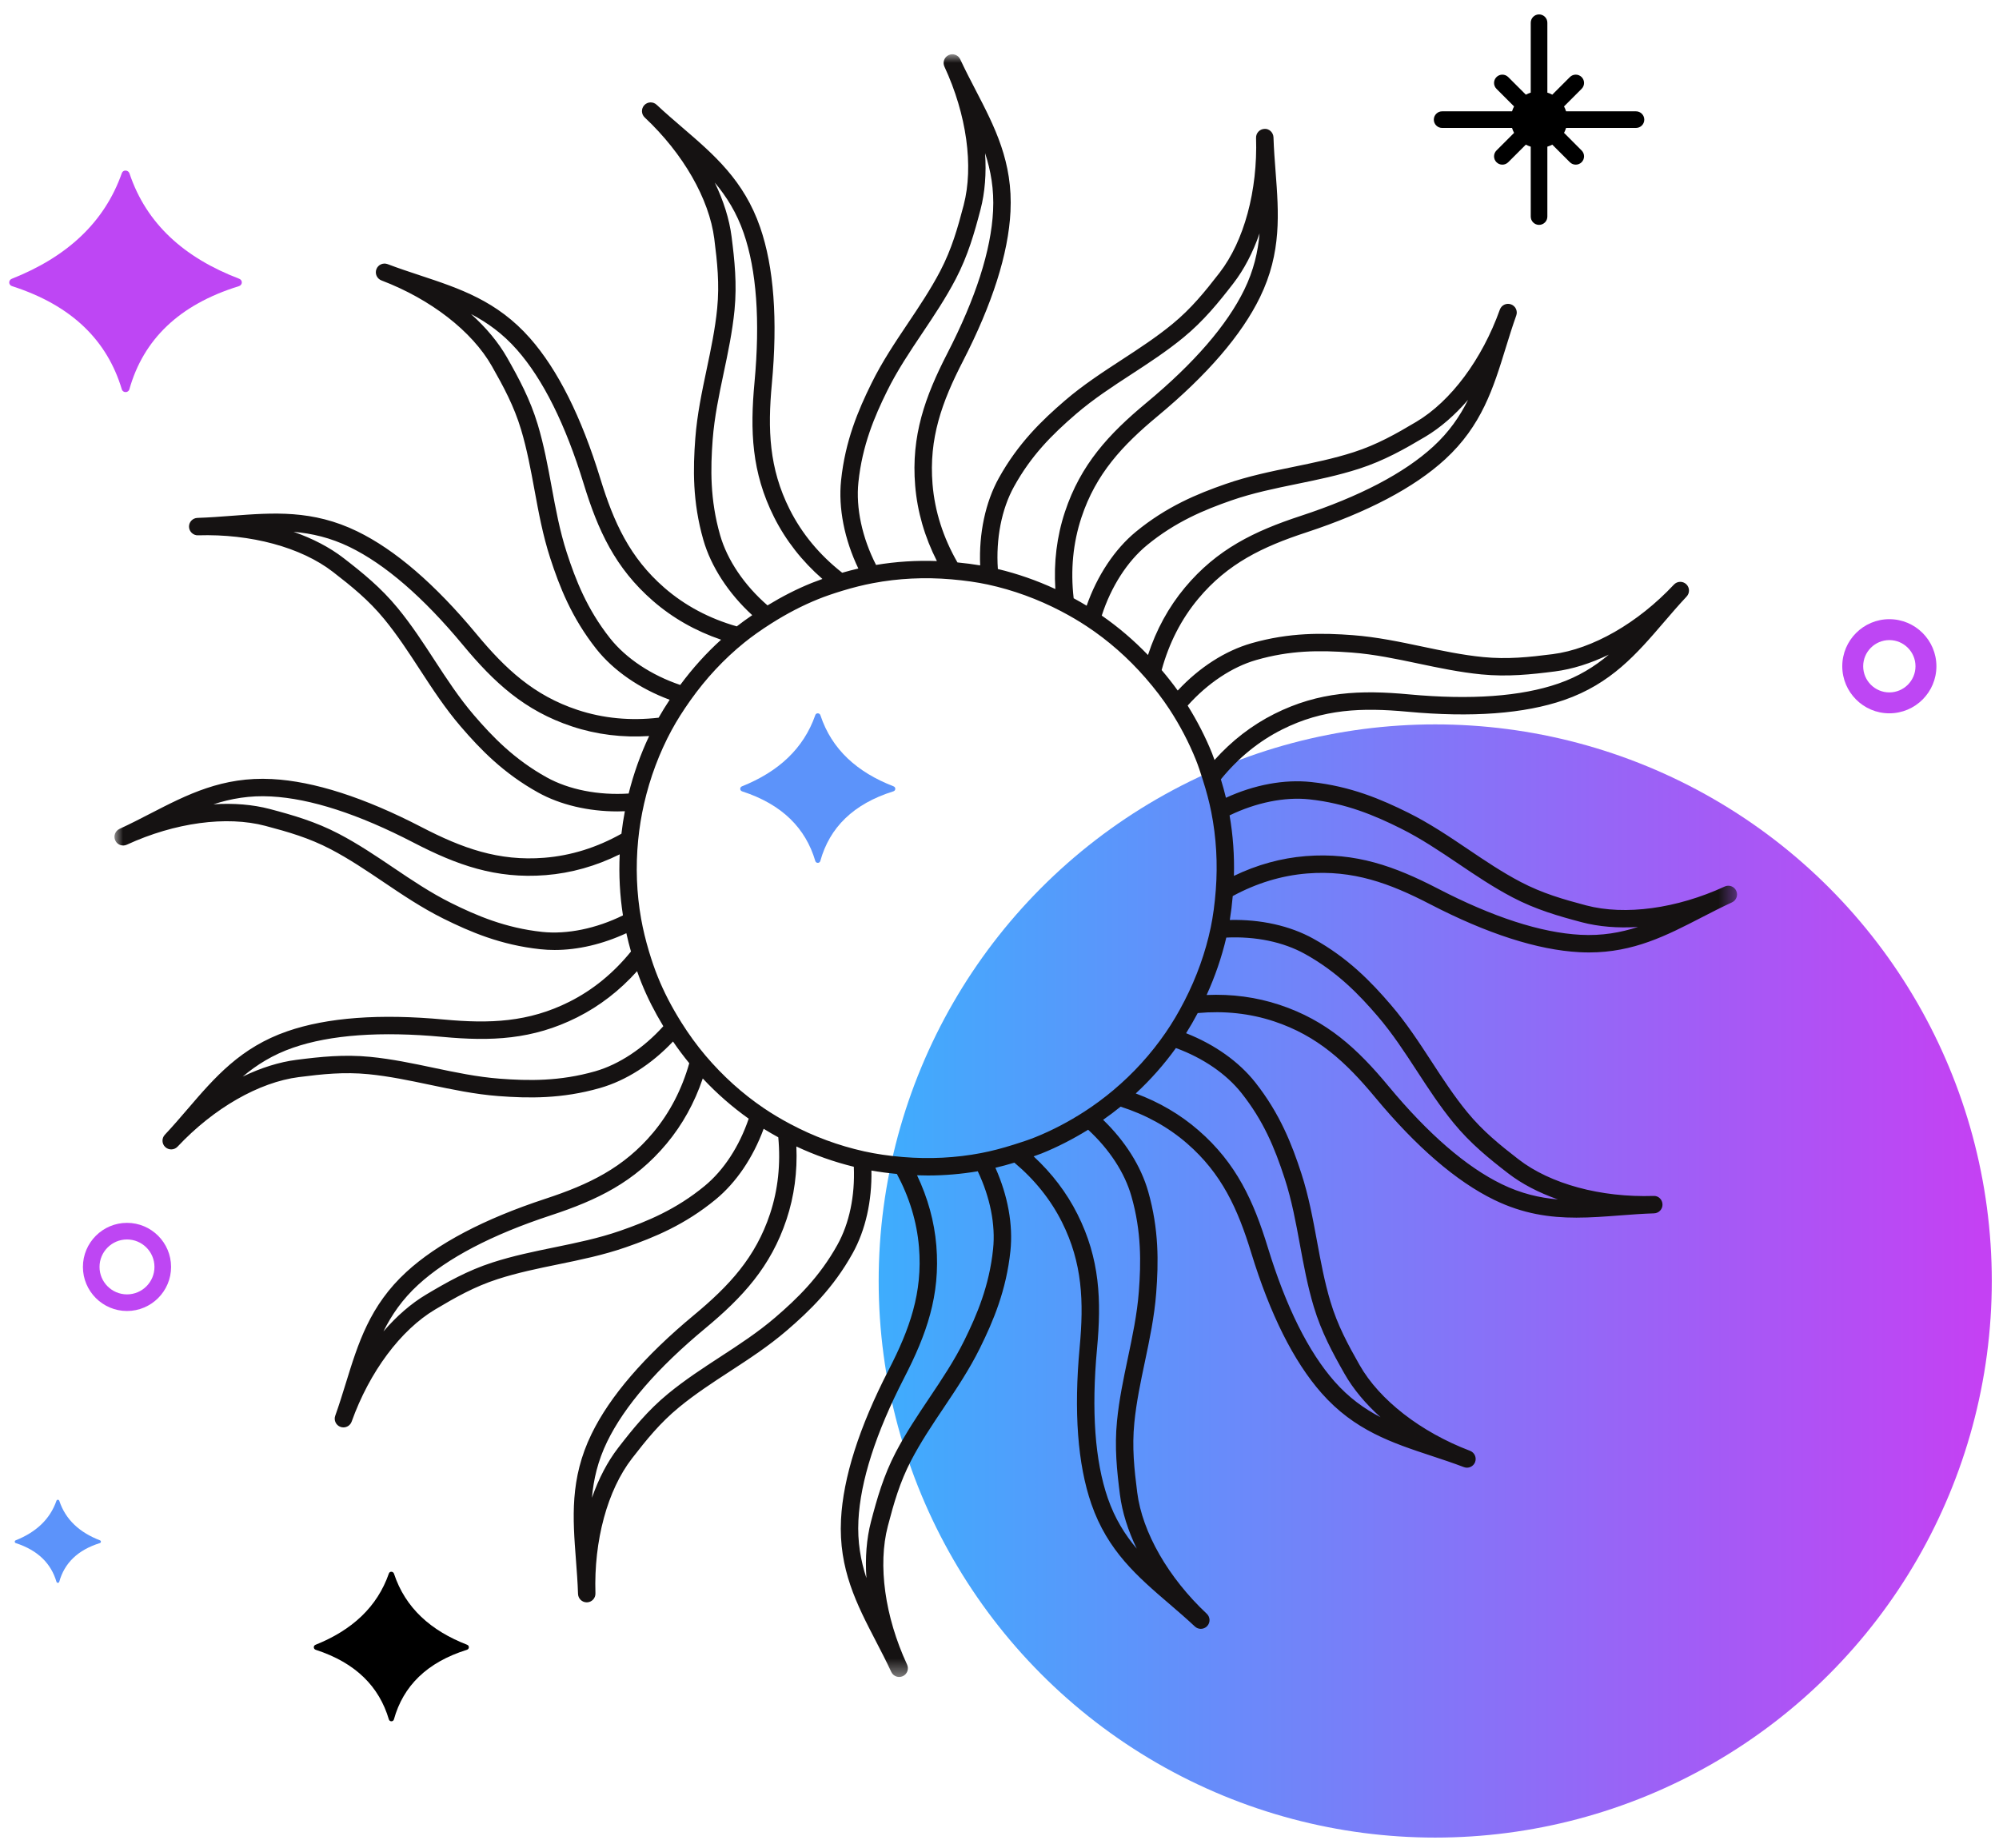 <?xml version="1.0" encoding="UTF-8"?>
<svg width="119px" height="110px" viewBox="0 0 119 110" version="1.1" xmlns="http://www.w3.org/2000/svg" xmlns:xlink="http://www.w3.org/1999/xlink">
    <title>Signe-Solaire</title>
    <defs>
        <linearGradient x1="98.814%" y1="50%" x2="0%" y2="50%" id="linearGradient-1">
            <stop stop-color="#C441F3" offset="0%"></stop>
            <stop stop-color="#3EADFD" offset="100%"></stop>
        </linearGradient>
        <polygon id="path-2" points="0 0 96.593 0 96.593 96.593 0 96.593"></polygon>
    </defs>
    <g id="Page-1" stroke="none" stroke-width="1" fill="none" fill-rule="evenodd">
        <g id="DESKTOP---HOME-ASTROLOGIE-V1" transform="translate(-662, -2129)">
            <g id="Group-2" transform="translate(602, 2091)">
                <g id="Signe-Solaire" transform="translate(60.549, 38.858)">
                    <circle id="Oval" fill="url(#linearGradient-1)" cx="84.89" cy="75.394" r="33.132"></circle>
                    <g id="Group-3" transform="translate(6.264, 2.372)">
                        <mask id="mask-3" fill="white">
                            <use xlink:href="#path-2"></use>
                        </mask>
                        <g id="Clip-2"></g>
                        <path d="M87.268,52.414 C84.918,52.29 82.065,51.365 78.787,49.667 C76.212,48.333 73.886,47.495 70.918,47.73 C69.449,47.848 68.015,48.246 66.642,48.907 C66.675,47.689 66.588,46.483 66.383,45.306 C67.954,44.545 69.665,44.194 71.132,44.352 C73.325,44.587 75.038,45.32 76.562,46.078 C77.771,46.679 78.901,47.441 79.994,48.177 C81.018,48.868 82.077,49.583 83.224,50.184 C84.619,50.916 85.97,51.303 87.346,51.666 C88.358,51.934 89.498,52.025 90.7,51.947 C89.657,52.286 88.543,52.483 87.268,52.414 M70.867,53.553 C72.795,54.623 74.087,55.965 75.196,57.257 C76.076,58.281 76.82,59.423 77.54,60.527 C78.214,61.562 78.911,62.632 79.733,63.632 C80.731,64.847 81.825,65.73 82.953,66.602 C83.78,67.243 84.795,67.77 85.93,68.166 C84.838,68.072 83.736,67.818 82.59,67.26 C80.475,66.232 78.207,64.27 75.848,61.429 C73.997,59.198 72.184,57.52 69.354,56.582 C67.975,56.125 66.52,55.932 65.017,55.998 C65.524,54.885 65.916,53.74 66.188,52.58 C67.925,52.497 69.576,52.837 70.867,53.553 M67.098,61.842 C68.388,63.474 69.058,65.056 69.666,66.928 C70.084,68.212 70.331,69.552 70.569,70.848 C70.793,72.063 71.024,73.319 71.397,74.559 C71.849,76.062 72.519,77.3 73.223,78.54 C73.741,79.451 74.475,80.329 75.37,81.131 C74.398,80.625 73.479,79.965 72.635,79.008 C71.078,77.243 69.742,74.558 68.661,71.029 C67.812,68.257 66.786,66.01 64.535,64.055 C63.449,63.11 62.194,62.376 60.798,61.859 C61.686,61.037 62.486,60.131 63.189,59.155 C64.81,59.751 66.191,60.694 67.098,61.842 M60.538,67.971 C61.145,70.091 61.11,71.954 60.982,73.651 C60.88,74.996 60.598,76.329 60.326,77.618 C60.071,78.827 59.807,80.078 59.681,81.367 C59.528,82.929 59.677,84.328 59.857,85.743 C59.99,86.782 60.335,87.873 60.858,88.956 C60.151,88.118 59.552,87.159 59.135,85.953 C58.367,83.731 58.151,80.74 58.492,77.062 C58.76,74.175 58.665,71.706 57.327,69.043 C56.684,67.762 55.806,66.611 54.718,65.604 C54.879,65.547 55.04,65.491 55.201,65.427 C56.141,65.048 57.067,64.571 57.964,64.018 C59.227,65.183 60.139,66.573 60.538,67.971 M52.306,71.119 C52.077,73.312 51.348,75.027 50.596,76.553 C49.998,77.764 49.239,78.896 48.505,79.991 C47.817,81.016 47.106,82.078 46.507,83.226 C45.781,84.619 45.397,85.972 45.036,87.351 C44.771,88.364 44.684,89.505 44.764,90.704 C44.423,89.662 44.225,88.55 44.288,87.276 C44.406,84.926 45.323,82.071 47.012,78.788 C48.339,76.21 49.172,73.884 48.927,70.914 C48.808,69.478 48.419,68.075 47.779,66.729 C47.991,66.736 48.203,66.742 48.414,66.742 C49.422,66.742 50.419,66.655 51.394,66.491 C52.13,68.042 52.457,69.672 52.306,71.119 M43.04,70.864 C41.97,72.792 40.628,74.084 39.336,75.193 C38.312,76.073 37.171,76.817 36.066,77.536 C35.031,78.211 33.961,78.908 32.96,79.73 C31.746,80.727 30.862,81.822 29.99,82.949 C29.35,83.777 28.822,84.792 28.426,85.926 C28.519,84.835 28.774,83.734 29.331,82.587 C30.36,80.471 32.322,78.204 35.164,75.846 C37.395,73.993 39.073,72.18 40.011,69.351 C40.468,67.973 40.661,66.518 40.595,65.015 C41.694,65.53 42.839,65.935 44.015,66.223 C44.088,67.949 43.751,69.585 43.04,70.864 M35.133,67.366 C33.431,68.768 31.708,69.477 30.099,70.036 C28.824,70.479 27.489,70.753 26.197,71.018 C24.987,71.266 23.736,71.522 22.504,71.92 C21.007,72.404 19.784,73.098 18.56,73.827 C17.661,74.362 16.797,75.113 16.013,76.025 C16.5,75.043 17.14,74.111 18.08,73.248 C19.814,71.657 22.471,70.266 25.978,69.114 C28.733,68.209 30.959,67.138 32.869,64.849 C33.814,63.717 34.534,62.413 35.022,60.967 C35.862,61.865 36.778,62.665 37.757,63.361 C37.194,65.013 36.274,66.427 35.133,67.366 M28.621,60.538 C26.501,61.144 24.638,61.108 22.94,60.98 C21.594,60.878 20.261,60.597 18.971,60.325 C17.762,60.07 16.513,59.807 15.223,59.68 C13.659,59.527 12.26,59.676 10.847,59.856 C9.808,59.988 8.717,60.333 7.635,60.856 C8.473,60.15 9.431,59.551 10.637,59.134 C12.861,58.366 15.852,58.15 19.528,58.491 C22.416,58.76 24.886,58.664 27.549,57.327 C28.884,56.656 30.078,55.732 31.112,54.58 C31.198,54.828 31.286,55.064 31.378,55.291 C31.724,56.15 32.153,56.994 32.674,57.856 C31.503,59.158 30.046,60.13 28.621,60.538 M25.462,52.242 C23.27,52.007 21.557,51.273 20.032,50.516 C18.822,49.915 17.693,49.153 16.6,48.416 C15.576,47.725 14.516,47.011 13.369,46.41 C11.975,45.679 10.624,45.291 9.248,44.927 C8.236,44.66 7.095,44.569 5.895,44.646 C6.937,44.307 8.054,44.109 9.326,44.18 C11.675,44.304 14.528,45.228 17.806,46.927 C20.38,48.261 22.703,49.099 25.675,48.863 C27.192,48.742 28.669,48.323 30.078,47.625 C30.021,48.851 30.085,50.068 30.271,51.259 C28.684,52.041 26.949,52.4 25.462,52.242 M25.727,43.04 C23.799,41.97 22.507,40.628 21.398,39.337 C20.519,38.314 19.775,37.172 19.055,36.069 C18.381,35.033 17.683,33.963 16.86,32.962 C15.862,31.746 14.768,30.863 13.641,29.991 C12.813,29.351 11.798,28.823 10.662,28.428 C11.754,28.522 12.856,28.775 14.004,29.333 C16.12,30.363 18.388,32.325 20.746,35.165 C22.598,37.397 24.411,39.075 27.24,40.012 C28.702,40.497 30.243,40.685 31.831,40.583 C31.316,41.671 30.907,42.817 30.61,44.006 C28.821,44.121 27.059,43.78 25.727,43.04 M29.495,34.752 C28.128,33.021 27.453,31.284 26.927,29.665 C26.51,28.382 26.263,27.043 26.025,25.747 C25.801,24.532 25.57,23.275 25.197,22.034 C24.744,20.53 24.075,19.293 23.371,18.053 C22.853,17.143 22.119,16.265 21.225,15.463 C22.196,15.97 23.115,16.629 23.959,17.586 C25.514,19.349 26.851,22.034 27.933,25.565 C28.782,28.337 29.808,30.584 32.058,32.539 C33.232,33.56 34.594,34.331 36.113,34.849 C35.226,35.652 34.412,36.554 33.681,37.542 C31.965,36.963 30.451,35.962 29.495,34.752 M36.055,28.623 C35.448,26.504 35.484,24.64 35.612,22.943 C35.714,21.596 35.995,20.263 36.267,18.974 C36.523,17.765 36.786,16.515 36.913,15.226 C37.065,13.663 36.917,12.265 36.737,10.85 C36.604,9.812 36.259,8.721 35.737,7.638 C36.442,8.477 37.042,9.435 37.458,10.641 C38.227,12.865 38.443,15.856 38.102,19.532 C37.833,22.418 37.929,24.886 39.266,27.551 C39.966,28.943 40.934,30.177 42.145,31.233 C41.922,31.312 41.712,31.39 41.514,31.469 C40.621,31.829 39.755,32.272 38.877,32.806 C37.505,31.618 36.481,30.112 36.055,28.623 M44.288,25.475 C44.517,23.281 45.245,21.567 45.999,20.041 C46.596,18.829 47.356,17.696 48.091,16.6 C48.778,15.575 49.489,14.515 50.087,13.368 C50.813,11.974 51.197,10.621 51.557,9.242 C51.822,8.23 51.909,7.089 51.829,5.889 C52.17,6.931 52.369,8.044 52.305,9.318 C52.188,11.668 51.271,14.523 49.581,17.806 C48.254,20.384 47.421,22.709 47.667,25.679 C47.796,27.231 48.233,28.736 48.96,30.167 C47.732,30.123 46.52,30.2 45.338,30.398 C44.513,28.785 44.127,27.011 44.288,25.475 M53.554,25.73 C54.562,23.911 55.764,22.684 57.257,21.4 C58.281,20.521 59.422,19.777 60.526,19.058 C61.561,18.383 62.632,17.686 63.633,16.863 C64.846,15.868 65.73,14.773 66.604,13.644 C67.245,12.816 67.772,11.801 68.168,10.665 C68.074,11.758 67.821,12.86 67.263,14.007 C66.233,16.123 64.271,18.391 61.43,20.748 C59.198,22.601 57.519,24.414 56.582,27.242 C56.098,28.704 55.91,30.245 56.012,31.833 C54.9,31.319 53.754,30.92 52.589,30.641 C52.467,28.844 52.809,27.072 53.554,25.73 M61.461,29.227 C63.164,27.826 64.886,27.116 66.494,26.557 C67.769,26.114 69.104,25.841 70.395,25.576 C71.606,25.328 72.857,25.071 74.09,24.673 C75.588,24.189 76.81,23.495 78.034,22.767 C78.934,22.231 79.797,21.48 80.581,20.569 C80.093,21.551 79.453,22.483 78.513,23.346 C76.78,24.937 74.123,26.327 70.616,27.48 C67.86,28.385 65.634,29.457 63.724,31.745 C62.749,32.914 62.014,34.263 61.526,35.761 C60.679,34.88 59.758,34.095 58.774,33.413 C59.323,31.708 60.286,30.195 61.461,29.227 M67.973,36.057 C69.972,35.483 71.689,35.465 73.653,35.613 C75,35.715 76.333,35.997 77.623,36.269 C78.832,36.524 80.082,36.787 81.37,36.914 C82.936,37.067 84.334,36.918 85.747,36.738 C86.786,36.605 87.877,36.26 88.96,35.737 C88.121,36.443 87.162,37.043 85.956,37.459 C83.732,38.228 80.741,38.444 77.065,38.103 C74.177,37.834 71.708,37.93 69.045,39.267 C67.711,39.937 66.519,40.859 65.487,42.008 C65.438,41.874 65.392,41.74 65.338,41.605 C64.946,40.633 64.456,39.683 63.888,38.771 C65.064,37.453 66.533,36.468 67.973,36.057 M63.702,56.341 C63.702,56.342 63.701,56.342 63.701,56.343 C63.701,56.343 63.701,56.344 63.7,56.344 C63.341,57.044 62.973,57.665 62.576,58.241 C62.575,58.241 62.575,58.242 62.575,58.242 C61.701,59.514 60.653,60.667 59.461,61.667 C59.461,61.667 59.461,61.667 59.46,61.667 L59.458,61.669 C59.458,61.669 59.458,61.669 59.458,61.67 C58.912,62.128 58.336,62.554 57.745,62.936 C56.798,63.548 55.812,64.062 54.814,64.464 C54.406,64.628 53.994,64.76 53.537,64.905 L53.536,64.905 C52.832,65.127 52.198,65.291 51.596,65.406 C51.595,65.407 51.594,65.407 51.593,65.407 C50.091,65.695 48.529,65.774 46.949,65.644 L46.948,65.644 C46.099,65.574 45.34,65.462 44.627,65.304 C43.107,64.966 41.635,64.423 40.254,63.688 C40.253,63.688 40.253,63.688 40.252,63.688 C39.666,63.377 39.146,63.066 38.661,62.737 C38.66,62.737 38.66,62.737 38.659,62.736 C37.386,61.874 36.218,60.821 35.188,59.607 C34.675,59.001 34.193,58.339 33.755,57.641 C33.171,56.712 32.708,55.817 32.34,54.903 C32.156,54.448 31.985,53.951 31.815,53.383 C31.815,53.383 31.815,53.383 31.815,53.383 L31.815,53.382 C31.621,52.737 31.466,52.091 31.353,51.464 C31.081,49.938 31.022,48.361 31.177,46.776 C31.249,46.046 31.367,45.318 31.528,44.614 C31.882,43.065 32.435,41.588 33.172,40.225 C33.172,40.225 33.172,40.225 33.173,40.225 C33.473,39.67 33.839,39.09 34.289,38.455 C34.29,38.454 34.29,38.454 34.291,38.453 C34.291,38.453 34.291,38.452 34.291,38.452 C35.215,37.149 36.29,35.998 37.484,35.031 C37.484,35.031 37.485,35.031 37.485,35.03 C37.954,34.651 38.483,34.275 39.101,33.883 C40.039,33.288 40.956,32.813 41.902,32.431 C42.316,32.264 42.779,32.105 43.357,31.929 L43.358,31.929 C43.972,31.742 44.574,31.592 45.147,31.483 L45.148,31.483 C46.658,31.196 48.231,31.118 49.82,31.255 L49.821,31.255 C50.638,31.326 51.347,31.427 51.989,31.565 C53.492,31.89 54.968,32.428 56.375,33.164 C56.375,33.165 56.376,33.165 56.376,33.165 C56.908,33.444 57.414,33.741 57.879,34.049 C59.16,34.894 60.336,35.928 61.376,37.122 C61.939,37.77 62.408,38.383 62.809,38.997 L62.81,38.999 C63.434,39.955 63.96,40.962 64.376,41.993 C64.525,42.363 64.644,42.735 64.77,43.129 L64.794,43.204 L64.794,43.205 C65.01,43.88 65.174,44.504 65.295,45.113 C65.592,46.615 65.683,48.173 65.563,49.744 C65.499,50.583 65.4,51.313 65.262,51.976 L65.262,51.977 C64.949,53.467 64.424,54.935 63.702,56.341 M96.546,49.796 C96.426,49.536 96.117,49.421 95.858,49.541 C95.857,49.542 95.857,49.542 95.856,49.542 C93.004,50.856 89.923,51.275 87.61,50.664 C86.244,50.302 85.007,49.948 83.706,49.266 C82.61,48.691 81.574,47.993 80.574,47.318 C79.453,46.562 78.294,45.781 77.024,45.149 C75.413,44.349 73.598,43.573 71.242,43.321 C69.64,43.149 67.857,43.482 66.167,44.258 C66.081,43.902 65.981,43.537 65.865,43.16 C66.897,41.891 68.121,40.892 69.511,40.194 C71.954,38.967 74.259,38.884 76.969,39.135 C80.794,39.491 83.931,39.257 86.295,38.44 C89.091,37.474 90.622,35.691 92.243,33.803 C92.673,33.302 93.117,32.785 93.587,32.284 C93.589,32.281 93.591,32.28 93.592,32.278 C93.788,32.069 93.778,31.741 93.569,31.545 C93.36,31.349 93.032,31.359 92.836,31.568 L92.835,31.569 C90.687,33.859 87.988,35.406 85.616,35.709 C84.211,35.888 82.93,36.026 81.471,35.882 C80.24,35.761 79.018,35.503 77.837,35.254 C76.514,34.975 75.146,34.687 73.731,34.579 C71.936,34.444 69.961,34.408 67.687,35.059 C66.115,35.509 64.577,36.501 63.297,37.876 C63.01,37.475 62.692,37.071 62.34,36.656 C62.778,35.052 63.508,33.622 64.521,32.409 C66.272,30.31 68.353,29.315 70.939,28.466 C74.588,27.266 77.373,25.801 79.215,24.11 C81.394,22.11 82.087,19.864 82.82,17.486 C83.016,16.853 83.218,16.199 83.45,15.549 C83.546,15.28 83.406,14.983 83.136,14.887 C82.867,14.79 82.569,14.93 82.473,15.2 L82.472,15.202 C81.415,18.158 79.558,20.653 77.503,21.876 C76.288,22.599 75.168,23.235 73.771,23.686 C72.593,24.066 71.37,24.317 70.187,24.56 C68.863,24.831 67.494,25.112 66.154,25.578 C64.455,26.168 62.631,26.922 60.802,28.426 C59.54,29.465 58.498,31.044 57.875,32.825 C57.625,32.673 57.367,32.526 57.102,32.382 C56.909,30.709 57.062,29.091 57.567,27.568 C58.427,24.975 59.998,23.285 62.093,21.546 C65.047,19.094 67.101,16.71 68.195,14.461 C69.489,11.801 69.311,9.458 69.122,6.977 C69.071,6.319 69.02,5.639 68.997,4.952 C68.997,4.949 68.997,4.946 68.997,4.944 C68.988,4.658 68.738,4.419 68.462,4.442 C68.176,4.452 67.951,4.691 67.96,4.977 L67.96,4.98 C68.06,8.117 67.247,11.119 65.784,13.01 C64.916,14.131 64.106,15.134 62.975,16.062 C62.018,16.848 60.971,17.53 59.96,18.189 C58.828,18.927 57.657,19.69 56.581,20.614 C55.216,21.787 53.794,23.158 52.647,25.226 C51.847,26.666 51.455,28.529 51.536,30.425 C51.115,30.354 50.666,30.296 50.184,30.249 C49.336,28.774 48.835,27.21 48.701,25.594 C48.475,22.869 49.258,20.7 50.504,18.281 C52.262,14.866 53.216,11.868 53.341,9.37 C53.489,6.416 52.407,4.33 51.261,2.122 C50.955,1.534 50.64,0.926 50.349,0.3 C50.229,0.041 49.921,-0.072 49.661,0.048 C49.401,0.169 49.288,0.477 49.409,0.737 C50.731,3.586 51.159,6.667 50.554,8.98 C50.196,10.349 49.844,11.589 49.167,12.889 C48.595,13.985 47.901,15.021 47.229,16.023 C46.476,17.146 45.696,18.309 45.069,19.582 C44.273,21.195 43.502,23.012 43.256,25.367 C43.084,27.014 43.458,28.891 44.284,30.612 C43.968,30.685 43.648,30.769 43.323,30.863 C41.979,29.809 40.924,28.541 40.193,27.085 C38.966,24.641 38.883,22.337 39.134,19.628 C39.49,15.804 39.256,12.666 38.439,10.302 C37.473,7.507 35.69,5.977 33.802,4.356 C33.3,3.924 32.78,3.478 32.276,3.006 C32.067,2.81 31.739,2.82 31.543,3.029 C31.347,3.238 31.358,3.566 31.567,3.762 C33.857,5.91 35.405,8.609 35.708,10.981 C35.887,12.386 36.023,13.668 35.881,15.125 C35.76,16.357 35.502,17.578 35.253,18.76 C34.974,20.082 34.685,21.45 34.578,22.864 C34.442,24.658 34.406,26.632 35.057,28.908 C35.514,30.501 36.561,32.102 37.967,33.388 C37.638,33.612 37.333,33.833 37.048,34.055 C35.412,33.59 33.962,32.82 32.738,31.757 C30.675,29.963 29.722,27.862 28.925,25.261 C27.799,21.588 26.39,18.775 24.737,16.9 C22.78,14.681 20.549,13.942 18.186,13.161 C17.558,12.953 16.908,12.738 16.263,12.493 C15.995,12.392 15.696,12.525 15.594,12.793 C15.492,13.061 15.627,13.36 15.895,13.462 C15.895,13.462 15.896,13.463 15.896,13.463 C18.831,14.58 21.288,16.487 22.469,18.566 C23.168,19.797 23.781,20.931 24.204,22.333 C24.56,23.519 24.786,24.747 25.005,25.935 C25.249,27.264 25.502,28.638 25.94,29.986 C26.496,31.697 27.214,33.536 28.682,35.395 C29.703,36.687 31.272,37.767 33.053,38.424 C32.808,38.793 32.591,39.146 32.395,39.491 C30.716,39.686 29.093,39.533 27.566,39.027 C24.971,38.168 23.282,36.597 21.544,34.503 C19.092,31.548 16.708,29.495 14.457,28.401 C11.798,27.107 9.455,27.285 6.973,27.474 C6.315,27.524 5.635,27.576 4.947,27.598 C4.945,27.598 4.943,27.599 4.94,27.599 C4.654,27.607 4.429,27.847 4.439,28.133 C4.448,28.42 4.7,28.648 4.974,28.635 L4.976,28.635 C8.115,28.538 11.116,29.349 13.006,30.812 C14.125,31.678 15.128,32.486 16.059,33.62 C16.845,34.577 17.527,35.623 18.186,36.635 C18.924,37.767 19.687,38.937 20.611,40.013 C21.783,41.377 23.153,42.798 25.224,43.947 C26.54,44.678 28.213,45.07 29.942,45.07 C30.089,45.07 30.237,45.065 30.385,45.059 C30.301,45.502 30.231,45.948 30.18,46.399 C28.721,47.219 27.18,47.702 25.592,47.829 C22.868,48.047 20.699,47.258 18.284,46.006 C14.874,44.239 11.878,43.276 9.381,43.144 C6.432,42.987 4.337,44.064 2.126,45.204 C1.538,45.507 0.93,45.82 0.305,46.108 C0.304,46.109 0.303,46.109 0.302,46.11 C0.042,46.23 -0.072,46.538 0.048,46.798 C0.167,47.058 0.476,47.171 0.736,47.052 C0.736,47.051 0.736,47.051 0.737,47.051 C3.589,45.738 6.671,45.318 8.983,45.93 C10.349,46.292 11.587,46.646 12.887,47.328 C13.984,47.903 15.019,48.601 16.02,49.276 C17.14,50.032 18.3,50.813 19.57,51.445 C21.181,52.245 22.997,53.021 25.351,53.273 C25.631,53.303 25.915,53.318 26.203,53.318 C27.59,53.318 29.064,52.973 30.474,52.319 C30.553,52.68 30.644,53.044 30.748,53.41 C29.711,54.69 28.481,55.698 27.083,56.4 C24.641,57.626 22.336,57.709 19.625,57.459 C15.801,57.102 12.663,57.336 10.298,58.154 C7.503,59.119 5.972,60.902 4.352,62.79 C3.92,63.293 3.474,63.813 3.001,64.316 C2.805,64.525 2.815,64.853 3.025,65.049 C3.125,65.142 3.252,65.189 3.379,65.189 C3.518,65.189 3.656,65.134 3.758,65.025 C5.907,62.735 8.606,61.187 10.978,60.885 C12.381,60.706 13.663,60.569 15.122,60.712 C16.355,60.833 17.576,61.091 18.757,61.339 C20.08,61.618 21.447,61.907 22.862,62.015 C24.655,62.15 26.629,62.186 28.906,61.535 C30.458,61.091 31.979,60.116 33.251,58.766 C33.557,59.216 33.882,59.647 34.219,60.059 C33.777,61.616 33.058,63.004 32.073,64.185 C30.321,66.284 28.24,67.279 25.654,68.128 C22.006,69.327 19.222,70.792 17.379,72.484 C15.2,74.484 14.507,76.729 13.774,79.106 C13.578,79.738 13.377,80.391 13.145,81.04 C13.144,81.041 13.144,81.043 13.143,81.044 C13.047,81.314 13.187,81.611 13.457,81.707 C13.515,81.727 13.574,81.737 13.632,81.737 C13.845,81.737 14.044,81.605 14.12,81.393 C14.121,81.391 14.122,81.389 14.123,81.387 C15.181,78.432 17.038,75.94 19.091,74.718 C20.307,73.994 21.427,73.358 22.823,72.907 C24.001,72.527 25.223,72.276 26.406,72.034 C27.73,71.762 29.1,71.481 30.44,71.016 C32.14,70.426 33.964,69.672 35.792,68.167 C37.017,67.158 38.015,65.681 38.647,63.962 C38.924,64.133 39.213,64.302 39.518,64.469 C39.665,66.057 39.503,67.589 39.027,69.025 C38.167,71.62 36.596,73.309 34.501,75.048 C31.546,77.5 29.492,79.884 28.399,82.133 C27.105,84.792 27.283,87.136 27.472,89.616 C27.522,90.276 27.575,90.959 27.597,91.649 C27.606,91.93 27.836,92.151 28.115,92.151 C28.12,92.151 28.126,92.151 28.131,92.151 C28.418,92.142 28.642,91.903 28.633,91.616 L28.633,91.609 C28.534,88.473 29.348,85.473 30.81,83.584 C31.677,82.464 32.486,81.461 33.619,80.532 C34.575,79.746 35.621,79.064 36.633,78.405 C37.765,77.667 38.936,76.904 40.012,75.98 C41.377,74.808 42.798,73.438 43.947,71.368 C44.711,69.991 45.098,68.264 45.062,66.447 C45.541,66.532 46.045,66.599 46.578,66.65 C47.324,68.041 47.768,69.503 47.893,71 C48.119,73.724 47.336,75.894 46.09,78.314 C44.332,81.728 43.378,84.726 43.252,87.224 C43.105,90.177 44.187,92.263 45.333,94.471 C45.637,95.057 45.952,95.663 46.241,96.286 C46.242,96.288 46.244,96.291 46.245,96.293 C46.333,96.482 46.52,96.593 46.715,96.593 C46.789,96.593 46.863,96.578 46.933,96.545 C47.193,96.425 47.306,96.116 47.185,95.856 C47.184,95.853 47.182,95.85 47.181,95.847 C45.862,93.002 45.435,89.925 46.04,87.614 C46.398,86.244 46.75,85.004 47.427,83.705 C47.999,82.608 48.694,81.57 49.367,80.568 C50.119,79.445 50.898,78.284 51.525,77.012 C52.321,75.399 53.091,73.582 53.338,71.227 C53.5,69.667 53.182,67.934 52.443,66.283 C52.804,66.198 53.18,66.096 53.572,65.977 C54.777,66.987 55.73,68.173 56.401,69.508 C57.628,71.952 57.711,74.257 57.459,76.966 C57.104,80.792 57.338,83.929 58.154,86.291 C59.12,89.087 60.903,90.618 62.791,92.238 C63.294,92.669 63.813,93.116 64.317,93.588 C64.417,93.682 64.544,93.728 64.672,93.728 C64.81,93.728 64.948,93.673 65.05,93.564 C65.246,93.356 65.235,93.027 65.027,92.831 C62.736,90.682 61.188,87.984 60.886,85.612 C60.707,84.207 60.57,82.925 60.713,81.468 C60.834,80.236 61.092,79.014 61.341,77.832 C61.62,76.51 61.908,75.143 62.016,73.729 C62.152,71.936 62.187,69.962 61.536,67.686 C61.104,66.177 60.16,64.686 58.855,63.428 C59.21,63.18 59.557,62.92 59.896,62.645 C61.394,63.121 62.726,63.856 63.855,64.837 C65.919,66.631 66.873,68.731 67.669,71.333 C68.793,75.004 70.202,77.817 71.857,79.694 C73.813,81.913 76.045,82.651 78.407,83.433 C79.035,83.64 79.683,83.854 80.327,84.099 C80.328,84.1 80.329,84.1 80.331,84.101 C80.391,84.124 80.454,84.135 80.515,84.135 C80.724,84.135 80.921,84.007 81,83.8 C81.101,83.533 80.967,83.233 80.699,83.131 C77.764,82.015 75.307,80.107 74.125,78.028 C73.425,76.796 72.812,75.662 72.391,74.26 C72.034,73.075 71.808,71.847 71.589,70.66 C71.344,69.331 71.092,67.957 70.653,66.608 C70.096,64.895 69.379,63.055 67.912,61.199 C66.934,59.962 65.488,58.939 63.795,58.273 C64.033,57.895 64.263,57.497 64.487,57.073 C66.068,56.929 67.595,57.091 69.027,57.566 C71.623,58.427 73.312,59.998 75.05,62.091 C77.504,65.047 79.888,67.099 82.136,68.193 C83.859,69.031 85.448,69.251 87.03,69.251 C87.889,69.251 88.745,69.186 89.619,69.119 C90.28,69.069 90.963,69.017 91.654,68.995 C91.94,68.986 92.164,68.747 92.155,68.461 C92.146,68.174 91.913,67.94 91.621,67.959 C88.475,68.061 85.479,67.245 83.587,65.782 C82.467,64.916 81.465,64.106 80.534,62.974 C79.749,62.018 79.068,60.972 78.409,59.961 C77.671,58.829 76.907,57.657 75.982,56.581 C74.811,55.216 73.441,53.795 71.37,52.646 C69.978,51.874 68.234,51.488 66.397,51.532 C66.469,51.089 66.527,50.616 66.572,50.108 C67.987,49.341 69.475,48.887 71,48.764 C73.728,48.548 75.894,49.336 78.31,50.588 C81.719,52.354 84.715,53.318 87.213,53.45 C87.406,53.46 87.596,53.465 87.782,53.465 C90.441,53.465 92.401,52.455 94.467,51.39 C95.056,51.086 95.665,50.773 96.292,50.484 C96.552,50.364 96.666,50.056 96.546,49.796" id="Fill-1" fill="#151212" mask="url(#mask-3)"></path>
                    </g>
                    <path d="M52.644,45.949 C50.489,45.115 48.967,43.763 48.29,41.718 C48.243,41.573 48.036,41.561 47.986,41.706 C47.291,43.704 45.787,45.082 43.618,45.95 C43.477,46.007 43.485,46.201 43.629,46.248 C46.019,47.024 47.409,48.445 47.985,50.391 C48.03,50.543 48.243,50.542 48.285,50.389 C48.84,48.396 50.255,46.991 52.632,46.247 C52.78,46.201 52.788,46.005 52.644,45.949" id="Fill-1" fill="#5C93FA"></path>
                    <path d="M5.4,90.831 C4.203,90.368 3.358,89.616 2.982,88.48 C2.955,88.4 2.841,88.393 2.813,88.473 C2.427,89.583 1.591,90.349 0.386,90.831 C0.308,90.863 0.312,90.97 0.392,90.997 C1.72,91.428 2.492,92.218 2.812,93.298 C2.837,93.383 2.956,93.382 2.979,93.297 C3.287,92.19 4.073,91.41 5.394,90.996 C5.476,90.971 5.48,90.862 5.4,90.831" id="Fill-1" fill="#5C93FA"></path>
                    <path d="M111.923,40.358 C111.065,40.358 110.366,39.66 110.366,38.801 C110.366,37.943 111.065,37.244 111.923,37.244 C112.781,37.244 113.48,37.943 113.48,38.801 C113.48,39.66 112.781,40.358 111.923,40.358 M111.923,35.999 C110.378,35.999 109.121,37.257 109.121,38.801 C109.121,40.346 110.378,41.603 111.923,41.603 C113.468,41.603 114.725,40.346 114.725,38.801 C114.725,37.257 113.468,35.999 111.923,35.999" id="Fill-3" fill="#BE46F4"></path>
                    <path d="M18.245,97.347 C20.635,98.124 22.025,99.544 22.6,101.491 C22.645,101.641 22.859,101.64 22.901,101.489 C23.456,99.495 24.87,98.091 27.247,97.347 C27.395,97.3 27.403,97.103 27.26,97.048 C25.105,96.214 23.582,94.862 22.905,92.817 C22.857,92.672 22.651,92.66 22.601,92.804 C21.906,94.803 20.402,96.181 18.234,97.049 C18.092,97.105 18.1,97.299 18.245,97.347" id="Fill-5" fill="#000000"></path>
                    <path d="M13.691,15.735 C10.459,14.499 8.175,12.496 7.16,9.467 C7.089,9.251 6.779,9.233 6.704,9.447 C5.661,12.408 3.405,14.449 0.154,15.736 C-0.059,15.82 -0.048,16.107 0.169,16.176 C3.754,17.327 5.838,19.433 6.702,22.316 C6.769,22.539 7.09,22.537 7.153,22.313 C7.987,19.359 10.107,17.278 13.673,16.176 C13.894,16.108 13.907,15.817 13.691,15.735" id="Fill-7" fill="#BE46F4"></path>
                    <path d="M91.07,0 C91.343,0 91.565,0.221 91.565,0.495 L91.565,4.656 C91.668,4.687 91.766,4.728 91.858,4.777 L92.905,3.73 C93.099,3.537 93.412,3.537 93.605,3.73 C93.798,3.923 93.798,4.236 93.605,4.429 L92.557,5.476 C92.606,5.569 92.647,5.667 92.679,5.769 L96.84,5.769 C97.113,5.769 97.335,5.991 97.335,6.264 C97.335,6.537 97.113,6.758 96.84,6.758 L92.678,6.759 C92.647,6.861 92.607,6.958 92.558,7.051 L93.605,8.099 C93.798,8.292 93.798,8.605 93.605,8.798 C93.508,8.895 93.382,8.943 93.255,8.943 C93.129,8.943 93.002,8.895 92.905,8.798 L91.858,7.751 C91.766,7.8 91.668,7.841 91.565,7.872 L91.565,12.034 C91.565,12.307 91.343,12.528 91.07,12.528 C90.798,12.528 90.576,12.307 90.576,12.034 L90.575,7.872 C90.474,7.841 90.376,7.8 90.284,7.751 L89.236,8.798 C89.139,8.895 89.012,8.943 88.886,8.943 C88.759,8.943 88.633,8.895 88.536,8.798 C88.343,8.605 88.343,8.292 88.536,8.099 L89.583,7.051 C89.534,6.958 89.494,6.861 89.462,6.759 L85.301,6.758 C85.028,6.758 84.806,6.537 84.806,6.264 C84.806,5.991 85.028,5.769 85.301,5.769 L89.462,5.769 C89.494,5.667 89.534,5.57 89.583,5.477 L88.536,4.429 C88.343,4.236 88.343,3.923 88.536,3.73 C88.729,3.537 89.042,3.537 89.236,3.73 L90.284,4.777 C90.376,4.728 90.474,4.687 90.575,4.656 L90.576,0.495 C90.576,0.221 90.798,0 91.07,0 Z" id="Combined-Shape" fill="#000000"></path>
                    <path d="M7.011,72.922 C6.11,72.922 5.376,73.655 5.376,74.557 C5.376,75.458 6.11,76.191 7.011,76.191 C7.912,76.191 8.646,75.458 8.646,74.557 C8.646,73.655 7.912,72.922 7.011,72.922 M7.011,77.18 C5.564,77.18 4.387,76.003 4.387,74.557 C4.387,73.11 5.564,71.933 7.011,71.933 C8.458,71.933 9.635,73.11 9.635,74.557 C9.635,76.003 8.458,77.18 7.011,77.18" id="Fill-41" fill="#BE46F3"></path>
                </g>
            </g>
        </g>
    </g>
</svg>